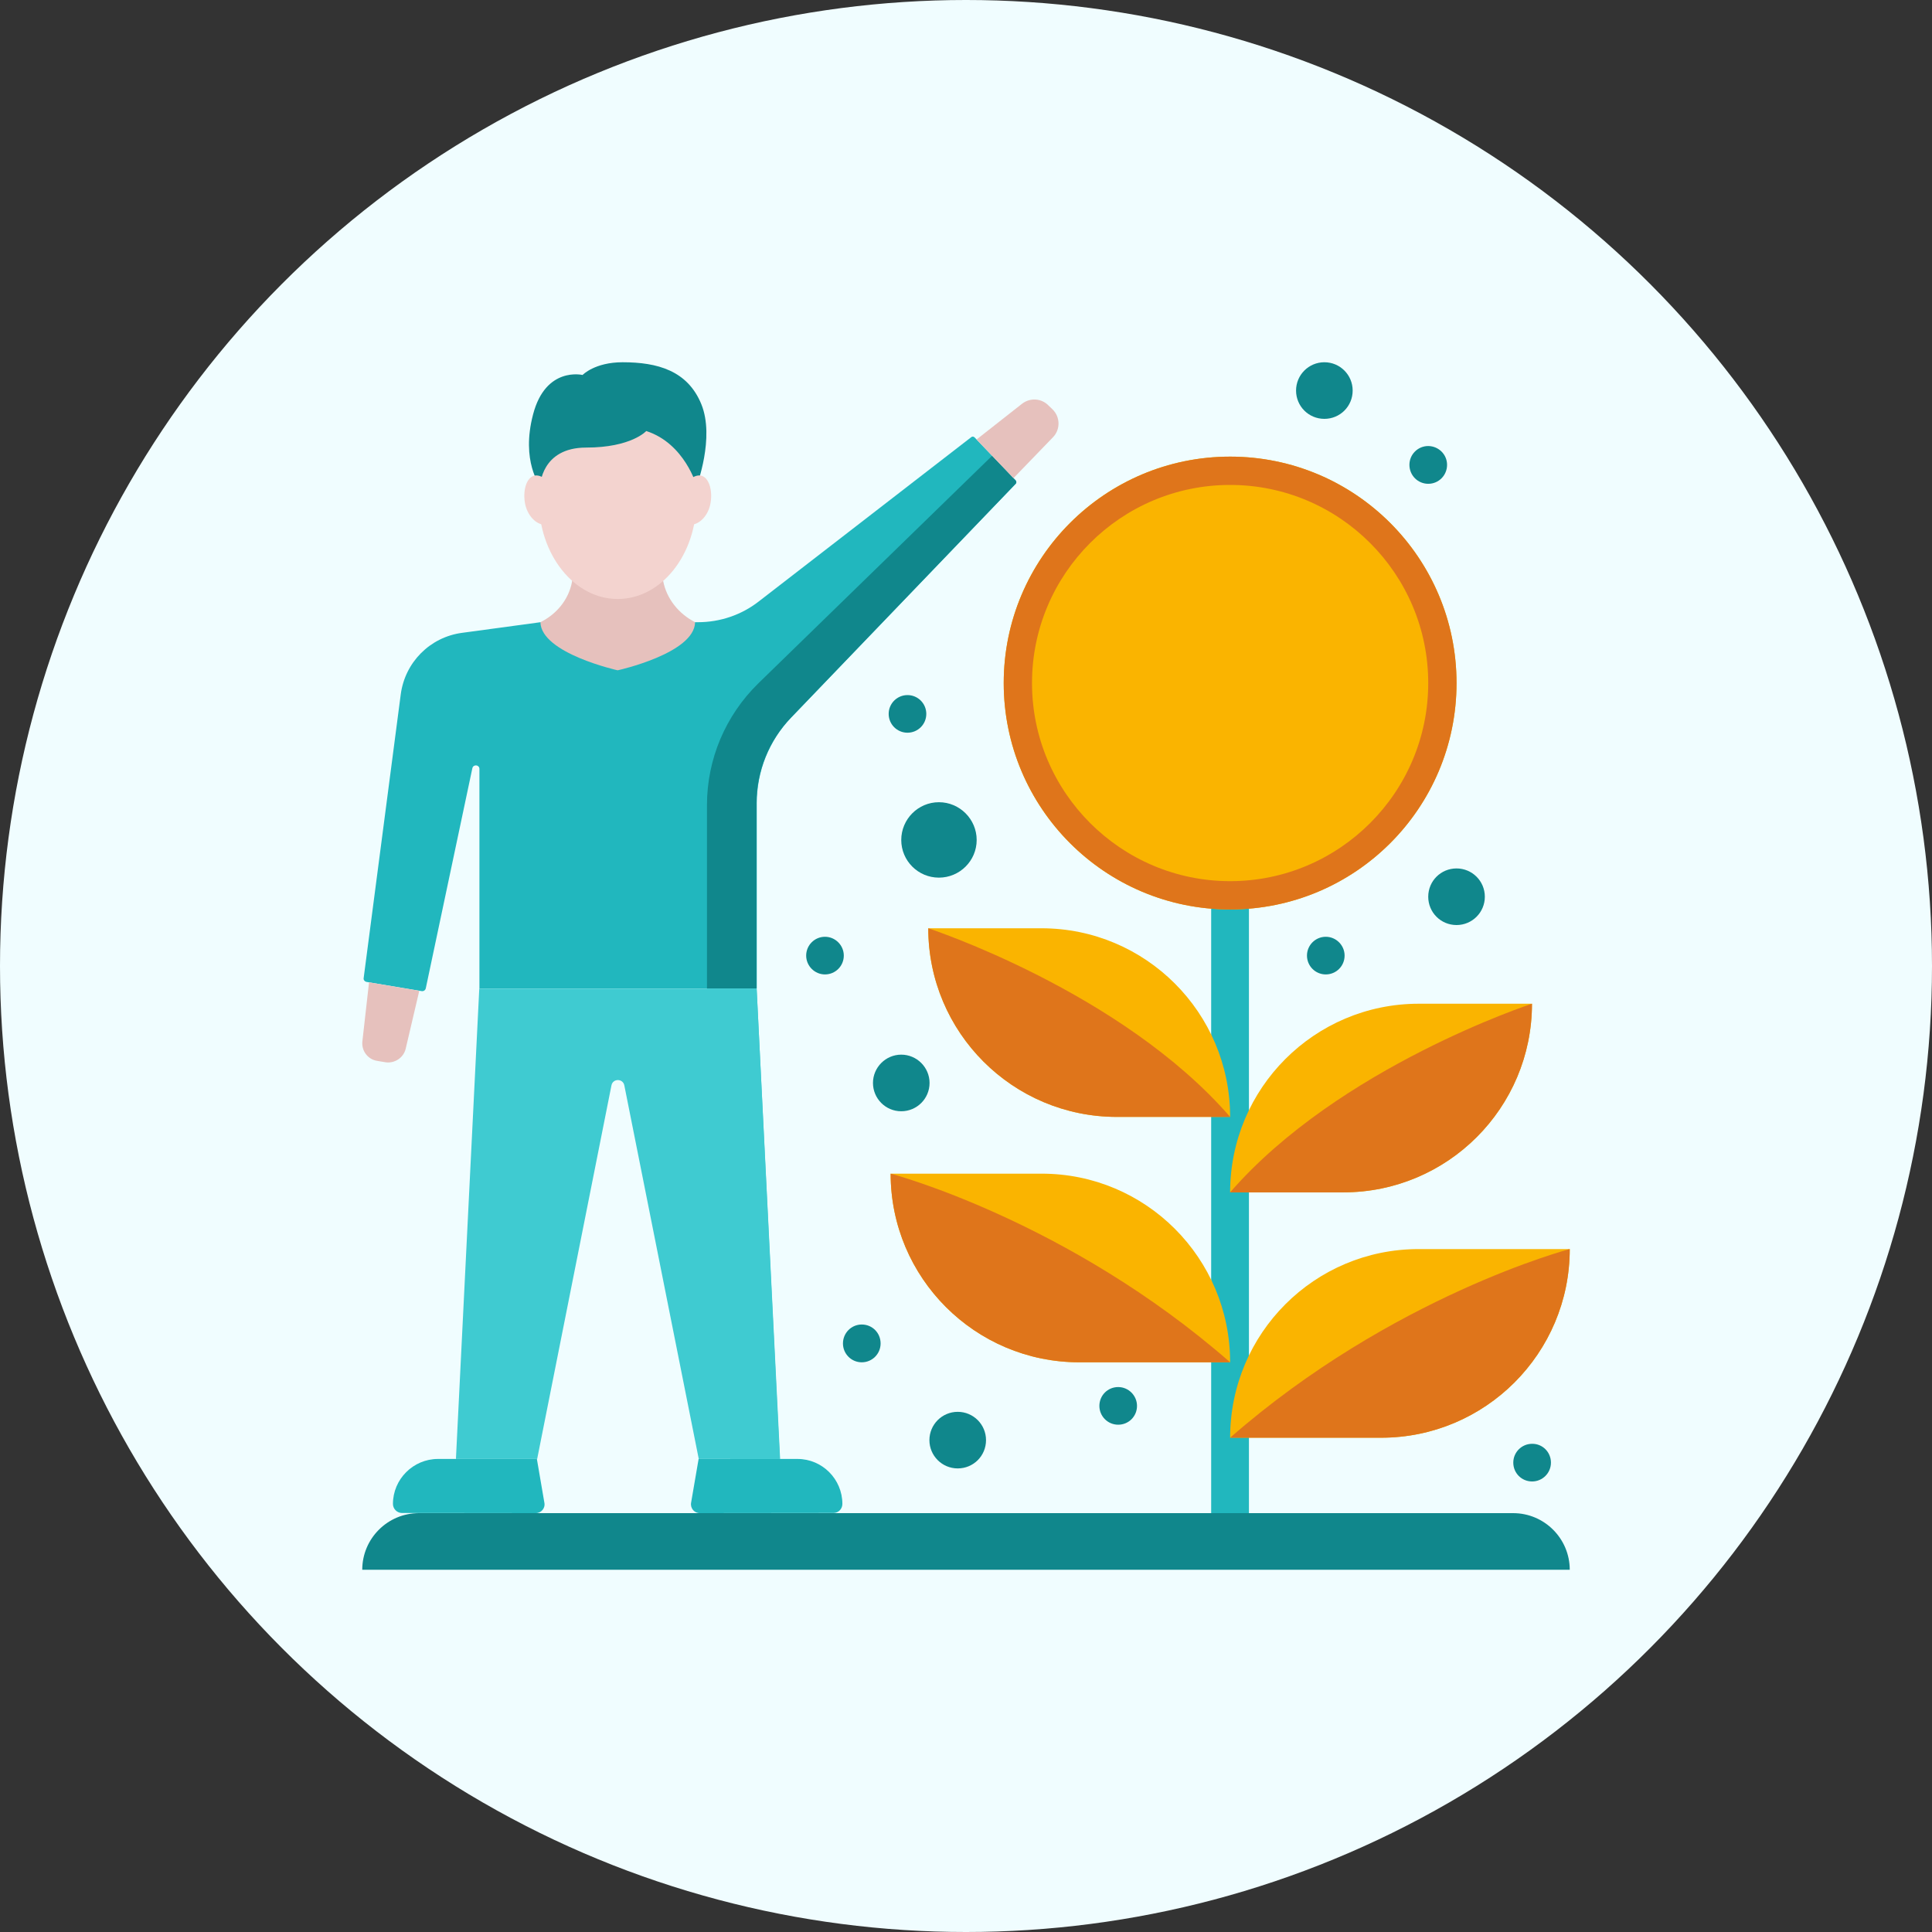 <svg width="80" height="80" viewBox="0 0 80 80" fill="none" xmlns="http://www.w3.org/2000/svg">
<rect x="0" y="0" width="80" height="80" fill="#333333" stroke="none"/>
<circle cx="40" cy="40" r="40" fill="#F0FDFF"/>
<path d="M51.716 35.315H50.152V63.441H51.716V35.315Z" fill="#21B7BE"/>
<path d="M41.562 28.284C41.562 23.104 45.757 18.908 50.937 18.908C56.117 18.908 60.312 23.11 60.312 28.284C60.312 33.458 56.117 37.659 50.937 37.659C45.757 37.659 41.562 33.464 41.562 28.284Z" fill="#FAB400"/>
<path d="M50.937 18.908C45.763 18.908 41.562 23.11 41.562 28.284C41.562 33.458 45.757 37.659 50.937 37.659C56.117 37.659 60.312 33.464 60.312 28.284C60.312 23.11 56.117 18.908 50.937 18.908ZM50.937 36.487C46.419 36.487 42.733 32.807 42.733 28.284C42.733 23.76 46.413 20.08 50.937 20.08C55.461 20.08 59.14 23.76 59.14 28.284C59.14 32.807 55.461 36.487 50.937 36.487Z" fill="#DF751B"/>
<path d="M62.656 62.656H17.344C16.049 62.656 15 63.711 15 65H65C65 63.711 63.951 62.656 62.656 62.656Z" fill="#10878C"/>
<path d="M42.059 19.893L40.354 18.111C40.319 18.076 40.261 18.065 40.22 18.1L31.413 24.909C30.698 25.465 29.813 25.764 28.905 25.764H22.383L19.137 26.204C17.807 26.379 16.77 27.422 16.594 28.753L15.059 40.495C15.041 40.571 15.1 40.642 15.176 40.659L17.461 41.04C17.537 41.052 17.613 41.005 17.631 40.923L19.559 31.811C19.6 31.635 19.852 31.665 19.852 31.84V40.929H31.337V33.258C31.337 31.934 31.846 30.663 32.766 29.708L42.065 20.027C42.095 19.998 42.095 19.934 42.059 19.893Z" fill="#21B7BE"/>
<path d="M41.081 18.873L31.401 28.296C30.041 29.626 29.274 31.436 29.274 33.341V40.935H31.325V33.264C31.325 31.94 31.834 30.669 32.755 29.713L42.054 20.033C42.089 19.998 42.089 19.928 42.054 19.893L41.081 18.873Z" fill="#10878C"/>
<path d="M25.576 27.756C25.576 27.756 28.758 27.059 28.782 25.764C28.108 25.418 27.598 24.797 27.457 24.041C27.434 23.93 27.422 23.227 27.41 23.122H23.742C23.725 23.244 23.707 23.965 23.684 24.1C23.543 24.838 23.039 25.436 22.377 25.764C22.407 27.053 25.576 27.756 25.576 27.756Z" fill="#E6C1BD"/>
<path d="M25.577 16.617C23.778 16.617 22.313 18.445 22.313 20.713C22.313 22.969 23.778 24.803 25.577 24.803C27.381 24.803 28.84 22.975 28.84 20.713C28.846 18.445 27.381 16.617 25.577 16.617Z" fill="#F3D3CF"/>
<path d="M22.366 20.121C22.366 20.121 21.563 19.096 22.073 17.162C22.594 15.158 24.123 15.527 24.123 15.527C24.123 15.527 24.622 15 25.782 15C27.223 15 28.471 15.346 29.04 16.735C29.608 18.123 28.846 20.121 28.846 20.121C28.846 20.121 28.36 18.363 26.76 17.848C26.76 17.848 26.145 18.533 24.27 18.533C22.401 18.533 22.366 20.121 22.366 20.121Z" fill="#10878C"/>
<path d="M29.028 19.694C28.682 19.623 28.219 20.08 28.102 20.613C27.985 21.147 28.172 21.645 28.518 21.715C28.864 21.791 29.292 21.434 29.409 20.895C29.526 20.356 29.373 19.77 29.028 19.694Z" fill="#F3D3CF"/>
<path d="M22.131 19.694C22.483 19.623 22.94 20.08 23.057 20.613C23.18 21.147 22.987 21.645 22.641 21.715C22.295 21.791 21.873 21.434 21.75 20.895C21.633 20.356 21.785 19.77 22.131 19.694Z" fill="#F3D3CF"/>
<path d="M41.966 19.799L43.601 18.106C43.917 17.783 43.905 17.256 43.577 16.945L43.401 16.776C43.108 16.488 42.651 16.465 42.323 16.717L40.437 18.199L41.966 19.799Z" fill="#E6C1BD"/>
<path d="M15.281 40.677L17.361 41.028L16.799 43.425C16.711 43.8 16.342 44.04 15.967 43.987L15.621 43.929C15.229 43.87 14.959 43.507 15.006 43.114L15.281 40.677Z" fill="#E6C1BD"/>
<path d="M22.231 60.412H18.135C17.11 60.412 16.271 61.25 16.271 62.275C16.271 62.48 16.442 62.65 16.647 62.65L22.178 62.656C22.407 62.662 22.588 62.451 22.541 62.222L22.231 60.412Z" fill="#21B7BE"/>
<path d="M28.928 60.412H33.024C34.049 60.412 34.881 61.25 34.881 62.275C34.881 62.48 34.717 62.65 34.512 62.65L28.987 62.656C28.752 62.662 28.576 62.451 28.617 62.222L28.928 60.412Z" fill="#21B7BE"/>
<path d="M32.303 60.412L31.331 40.935H19.846L18.879 60.412H22.243L25.319 44.943C25.377 44.65 25.793 44.65 25.852 44.943L28.934 60.412H32.303Z" fill="#3FCBD1"/>
<path d="M31.331 40.935H29.28L30.241 60.412H32.292L31.331 40.935Z" fill="#3FCBD1"/>
<path d="M40.442 34.782C40.442 35.643 39.739 36.341 38.878 36.341C38.017 36.341 37.319 35.643 37.319 34.782C37.319 33.921 38.017 33.218 38.878 33.218C39.739 33.218 40.442 33.921 40.442 34.782Z" fill="#10878C"/>
<path d="M38.356 29.561C38.356 29.995 38.005 30.34 37.577 30.34C37.143 30.34 36.798 29.989 36.798 29.561C36.798 29.128 37.149 28.782 37.577 28.782C38.011 28.782 38.356 29.133 38.356 29.561Z" fill="#10878C"/>
<path d="M34.94 39.569C34.94 40.003 34.589 40.349 34.161 40.349C33.733 40.349 33.382 39.997 33.382 39.569C33.382 39.136 33.733 38.79 34.161 38.79C34.589 38.79 34.94 39.142 34.94 39.569Z" fill="#10878C"/>
<path d="M38.491 44.843C38.491 45.493 37.964 46.015 37.319 46.015C36.669 46.015 36.148 45.487 36.148 44.843C36.148 44.198 36.675 43.671 37.319 43.671C37.964 43.671 38.491 44.198 38.491 44.843Z" fill="#10878C"/>
<path d="M36.464 55.63C36.464 56.058 36.118 56.41 35.684 56.41C35.251 56.41 34.905 56.058 34.905 55.63C34.905 55.197 35.251 54.845 35.684 54.845C36.118 54.845 36.464 55.191 36.464 55.63Z" fill="#10878C"/>
<path d="M40.829 59.633C40.829 60.283 40.308 60.804 39.657 60.804C39.007 60.804 38.485 60.277 38.485 59.633C38.485 58.988 39.007 58.461 39.657 58.461C40.308 58.461 40.829 58.988 40.829 59.633Z" fill="#10878C"/>
<path d="M47.081 58.215C47.081 58.648 46.736 58.994 46.302 58.994C45.868 58.994 45.523 58.642 45.523 58.215C45.523 57.781 45.868 57.435 46.302 57.435C46.73 57.435 47.081 57.787 47.081 58.215Z" fill="#10878C"/>
<path d="M50.937 46.249H46.249C41.937 46.249 38.438 42.751 38.438 38.438H43.126C47.439 38.438 50.937 41.937 50.937 46.249Z" fill="#FAB400"/>
<path d="M50.937 46.249H46.249C41.937 46.249 38.438 42.751 38.438 38.438C38.433 38.438 46.425 41.046 50.937 46.249Z" fill="#DF751B"/>
<path d="M50.937 49.373H55.625C59.937 49.373 63.436 45.88 63.436 41.562H58.748C54.435 41.562 50.937 45.06 50.937 49.373Z" fill="#FAB400"/>
<path d="M50.937 49.373H55.625C59.937 49.373 63.436 45.88 63.436 41.562C63.436 41.562 55.455 44.169 50.937 49.373Z" fill="#DF751B"/>
<path d="M50.937 59.533H57.189C61.502 59.533 65 56.035 65 51.722H58.748C54.435 51.716 50.937 55.214 50.937 59.533Z" fill="#FAB400"/>
<path d="M50.937 59.533H57.189C61.502 59.533 65 56.035 65 51.722C65 51.716 57.652 53.656 50.937 59.533Z" fill="#DF751B"/>
<path d="M50.937 56.41H44.691C40.378 56.41 36.88 52.912 36.88 48.599H43.126C47.439 48.593 50.937 52.091 50.937 56.41Z" fill="#FAB400"/>
<path d="M50.937 56.41H44.691C40.378 56.41 36.88 52.912 36.88 48.599C36.874 48.593 44.216 50.527 50.937 56.41Z" fill="#DF751B"/>
<path d="M64.221 60.564C64.221 60.998 63.869 61.344 63.441 61.344C63.008 61.344 62.662 60.998 62.662 60.564C62.662 60.131 63.014 59.785 63.441 59.785C63.869 59.779 64.221 60.125 64.221 60.564Z" fill="#10878C"/>
<path d="M55.677 39.569C55.677 40.003 55.326 40.349 54.898 40.349C54.464 40.349 54.119 39.997 54.119 39.569C54.119 39.136 54.47 38.79 54.898 38.79C55.326 38.79 55.677 39.142 55.677 39.569Z" fill="#10878C"/>
<path d="M61.484 37.132C61.484 37.782 60.957 38.304 60.312 38.304C59.662 38.304 59.14 37.782 59.14 37.132C59.14 36.481 59.662 35.96 60.312 35.96C60.957 35.96 61.484 36.481 61.484 37.132Z" fill="#10878C"/>
<path d="M56.011 16.172C56.011 16.822 55.49 17.344 54.839 17.344C54.189 17.344 53.667 16.822 53.667 16.172C53.667 15.527 54.189 15 54.839 15C55.49 15 56.011 15.527 56.011 16.172Z" fill="#10878C"/>
<path d="M59.92 19.248C59.92 19.682 59.574 20.033 59.141 20.033C58.707 20.033 58.361 19.682 58.361 19.248C58.361 18.82 58.707 18.469 59.141 18.469C59.574 18.475 59.92 18.82 59.92 19.248Z" fill="#10878C"/>
</svg>
